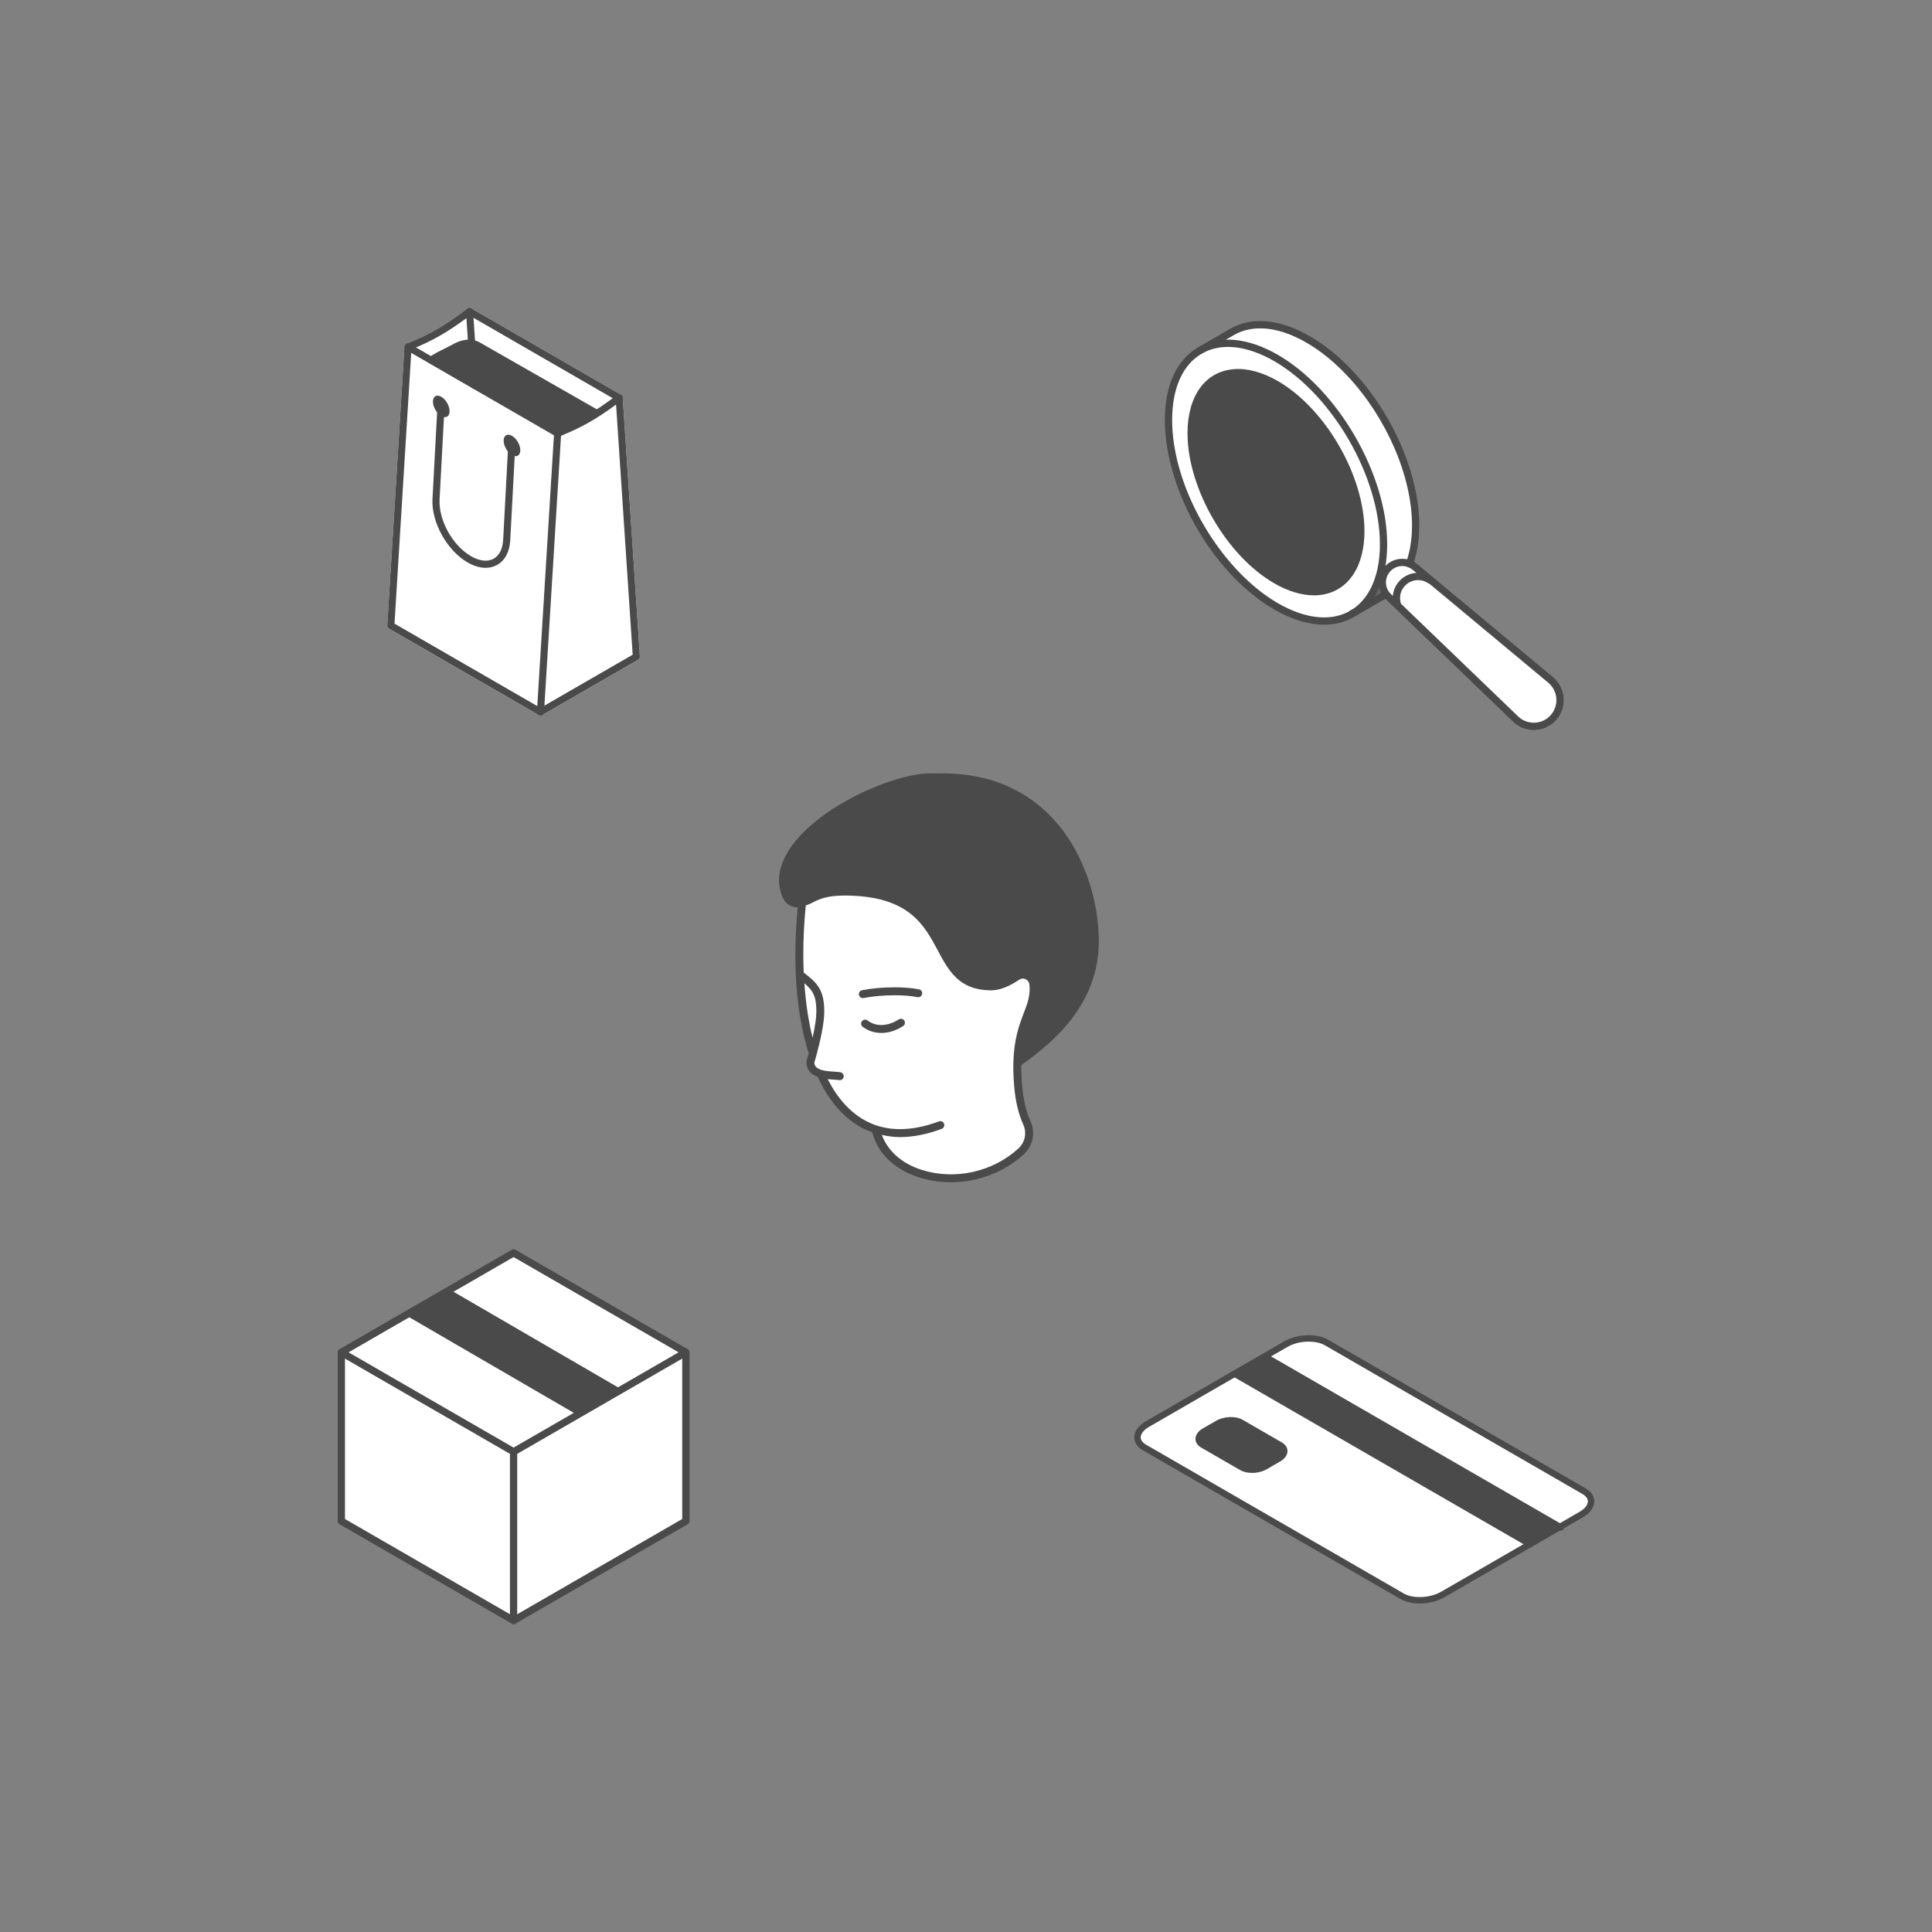 <?xml version="1.0" encoding="UTF-8"?>
<svg id="Layer_1" xmlns="http://www.w3.org/2000/svg" version="1.1" viewBox="0 0 113.386 113.386">
  <rect x="0" y="0" width="113.386" height="113.386" fill="#808080" stroke="none"/>
  <!-- Generator: Adobe Illustrator 29.2.1, SVG Export Plug-In . SVG Version: 2.1.0 Build 116)  -->
  <defs>
    <style>
      .st0 {
        fill: #4a4a4a;
      }

      .st1 {
        fill: #fff;
      }

      .st2 {
        fill: #60656c;
      }

      .st3 {
        fill: #4b4a4a;
      }
    </style>
  </defs>
  <g>
    <path class="st1" d="M51.383,66.279c-.221-.073-.433-.162-.637-.268-.707-.366-1.316-.925-1.821-1.639-.287-.403-.544-.855-.766-1.35-.332-.099-.599-.287-.599-.688,0-.002.061-.203.142-.507.174-.641.441-1.741.441-2.445,0-1.247-.39-1.557-1.205-2.19h-.002c-.061-1.338-.017-2.757.132-4.205.563-.139.881-.66,2.484-.66,6.897,0,4.585,5.561,8.625,5.561.464,0,.994-.234,1.51-.583.392-.266.92,0,.962.471.133,1.493-.881,2.026-.944,4.609-.01.386.002.818.043,1.306.076.937.263,1.655.522,2.227.255.568.112,1.24-.348,1.659-2.927,2.677-7.901,1.726-8.541-1.299Z"/>
    <path class="st1" d="M48.144,59.381c0,.703-.267,1.804-.441,2.445-.432-1.353-.688-2.932-.766-4.634h.002c.815.632,1.205.943,1.205,2.19Z"/>
    <g>
      <path class="st0" d="M64.487,55.251c0-2.264-.757-4.655-2.025-6.397-1.651-2.266-4.108-3.464-7.108-3.464h-.113c-.182-.002-.527-.005-.631-.005-2.108,0-6.614,1.916-8.281,4.461-.648.988-.779,1.943-.389,2.835.149.347.482.571.851.571.009,0,.017-.003.026-.003-.127,1.358-.172,2.689-.114,3.951.079,1.722.335,3.276.757,4.623-.045.166-.083.302-.105.375l-.01.036c-.014.048-.019.064-.019.098,0,.42.229.707.662.867.219.476.468.917.746,1.306.537.759,1.177,1.335,1.904,1.711.179.094.365.166.552.233.309,1.221,1.297,2.182,2.742,2.647.597.192,1.227.289,1.873.289,1.581,0,3.139-.596,4.277-1.636.538-.492.7-1.267.403-1.929-.269-.596-.433-1.299-.502-2.15-.034-.412-.049-.803-.044-1.164,1.961-1.379,4.548-3.628,4.548-7.257ZM47.209,57.707c.5.423.702.756.702,1.674,0,.356-.078.877-.222,1.519-.243-.97-.401-2.041-.481-3.193ZM60.059,66.013c.214.477.097,1.036-.292,1.391-1.514,1.385-3.747,1.873-5.692,1.248-1.171-.376-1.977-1.117-2.321-2.045.344.076.697.128,1.068.128.761,0,1.584-.163,2.447-.484.058-.022.105-.065.13-.122.026-.057.029-.12.006-.178-.021-.058-.065-.105-.121-.13-.056-.028-.12-.03-.179-.007-1.366.507-2.594.59-3.649.243-.201-.065-.404-.151-.603-.253-.659-.342-1.244-.869-1.738-1.569-.195-.274-.371-.581-.537-.902.119.013.237.022.341.029h.021c.125.009.233.016.307.029.012.001.024.002.036.002.113,0,.209-.08.23-.192.011-.062-.003-.123-.039-.175-.036-.051-.089-.085-.15-.095-.089-.017-.198-.024-.325-.033l-.033-.002c-.214-.013-.506-.03-.742-.1-.374-.109-.427-.293-.431-.435.021-.071.072-.243.133-.475.205-.762.449-1.817.449-2.506,0-1.318-.43-1.699-1.208-2.305-.052-1.258-.01-2.579.123-3.933.12-.046.239-.089.363-.153.37-.192.829-.431,1.898-.431,3.767,0,4.676,1.705,5.479,3.209.645,1.21,1.255,2.353,3.147,2.353.476,0,1.028-.209,1.642-.624.111-.076.246-.086.371-.028.129.062.214.184.227.327.058.642-.115,1.092-.334,1.662-.257.669-.576,1.5-.61,2.924-.01.413.005.859.044,1.327.073.904.25,1.659.542,2.304Z"/>
      <path class="st0" d="M53.934,58.064c-.387-.079-.882-.12-1.433-.12-.676,0-1.372.062-1.91.171-.126.027-.208.15-.182.276.022.108.118.186.229.186.016,0,.031-.001.047-.005.51-.102,1.173-.162,1.817-.162.52,0,.983.038,1.34.111.061.012.123,0,.175-.034.052-.035.088-.087.1-.149.013-.062,0-.123-.034-.176-.034-.052-.087-.087-.148-.099Z"/>
      <path class="st0" d="M52.924,59.795c-.06-.013-.123-.001-.176.033-.327.212-.691.329-1.024.329-.304,0-.577-.091-.812-.269-.103-.077-.248-.055-.327.045-.078.102-.058.25.045.328.313.237.691.362,1.093.362.429,0,.871-.14,1.279-.405.052-.034.088-.086.101-.147.013-.062.001-.123-.033-.176s-.086-.088-.147-.101Z"/>
    </g>
  </g>
  <g>
    <g>
      <path class="st0" d="M70.685,83.998c-.407.235-.449.588-.099.792l2.297,1.326c.35.202.963.177,1.369-.056l.782-.451c.405-.235.45-.588.1-.791l-2.299-1.327c-.35-.202-.965-.177-1.37.057l-.78.45Z"/>
      <path class="st1" d="M66.756,84.354c0,.223.136.439.413.599l15.117,8.728c.275.159.647.238,1.035.238.468,0,.962-.115,1.35-.338l5.119-2.956-17.331-10.006-5.119,2.957c-.385.222-.584.509-.584.778ZM70.586,84.789c-.35-.203-.308-.557.099-.792l.78-.45c.405-.235,1.02-.259,1.37-.057l2.299,1.327c.35.202.305.556-.1.791l-.782.451c-.405.234-1.018.258-1.369.056l-2.297-1.326Z"/>
      <polygon class="st0" points="91.599 89.581 74.269 79.575 72.459 80.619 89.79 90.625 91.599 89.581"/>
      <path class="st1" d="M92.792,88.893c.386-.223.585-.509.585-.78,0-.223-.136-.438-.413-.597l-15.117-8.727c-.27-.156-.629-.235-1.006-.238-.478-.005-.986.11-1.379.336l-1.193.689,17.33,10.006,1.193-.688Z"/>
      <path class="st0" d="M83.321,94.108c-.436,0-.837-.094-1.13-.264l-15.116-8.728c-.327-.188-.508-.459-.508-.763,0-.35.247-.693.679-.942l8.122-4.69c.408-.235.947-.366,1.475-.361.422.004.812.097,1.099.264l15.116,8.727c.327.188.508.459.508.761,0,.35-.248.695-.68.944l-8.121,4.688c-.4.231-.927.363-1.444.363ZM72.554,80.783l-5.119,2.957c-.306.177-.489.406-.489.614,0,.162.113.316.318.434l15.117,8.729c.237.137.571.213.941.213.453,0,.911-.114,1.255-.313l8.121-4.688c.312-.18.49-.405.49-.616,0-.161-.113-.315-.318-.433l-15.117-8.728c-.231-.134-.556-.209-.913-.213-.466-.01-.932.109-1.283.311l-3.002,1.733Z"/>
      <path class="st0" d="M91.599,89.83c-.032,0-.065-.008-.095-.025l-17.33-10.006c-.091-.052-.122-.168-.069-.259.052-.091.168-.122.259-.069l17.33,10.006c.091.052.122.168.069.259-.035.061-.099.095-.164.095Z"/>
      <path class="st0" d="M89.79,90.815c-.032,0-.065-.008-.095-.025l-17.331-10.006c-.091-.052-.122-.168-.069-.259.052-.091.168-.122.259-.069l17.331,10.006c.091.052.122.168.069.259-.035.061-.099.095-.164.095Z"/>
      <path class="st0" d="M73.48,86.442c-.257,0-.503-.053-.691-.162l-2.298-1.326c-.214-.124-.332-.305-.331-.509,0-.231.157-.453.43-.611l.781-.45c.464-.269,1.149-.294,1.559-.057l2.299,1.327c.213.123.331.303.331.506,0,.231-.157.454-.431.613l-.782.452c-.251.145-.566.218-.867.218ZM70.681,84.626l2.297,1.326c.293.169.833.143,1.18-.056l.781-.451c.149-.086.241-.195.241-.284,0-.084-.089-.148-.141-.178l-2.299-1.327c-.294-.169-.834-.143-1.18.057l-.781.45c-.148.086-.241.194-.241.283,0,.085.089.15.143.18Z"/>
    </g>
    <g>
      <polygon class="st1" points="40.251 79.366 40.251 89.27 30.141 95.105 30.141 85.203 40.251 79.366"/>
      <polygon class="st1" points="40.251 79.366 30.141 85.203 20.032 79.366 30.141 73.53 40.251 79.366"/>
      <polygon class="st1" points="30.141 85.203 30.141 95.105 20.032 89.27 20.032 79.366 30.141 85.203"/>
    </g>
    <path class="st0" d="M30.141,85.415c-.037,0-.073-.009-.106-.029l-10.109-5.836c-.066-.038-.106-.108-.106-.184s.041-.146.106-.184l10.109-5.836c.066-.038.147-.038.213,0l10.11,5.836c.066.038.106.108.106.184s-.041.146-.106.184l-10.11,5.836c-.033.019-.07.029-.106.029ZM20.457,79.366l9.684,5.591,9.685-5.591-9.685-5.591-9.684,5.591Z"/>
    <path class="st0" d="M30.141,95.317c-.117,0-.213-.095-.213-.213v-9.902c0-.117.095-.213.213-.213s.213.095.213.213v9.902c0,.117-.095.213-.213.213Z"/>
    <path class="st0" d="M30.141,95.317c-.037,0-.073-.009-.106-.028l-10.109-5.835c-.066-.038-.106-.108-.106-.184v-9.903c0-.117.095-.213.213-.213s.213.095.213.213v9.78l9.896,5.713,9.897-5.713v-9.78c0-.117.095-.213.213-.213s.213.095.213.213v9.903c0,.076-.041.146-.106.184l-10.11,5.835c-.033.019-.07.028-.106.028Z"/>
    <polygon class="st0" points="26.323 75.641 23.728 77.139 33.961 83.084 36.555 81.586 26.323 75.641"/>
  </g>
  <g>
    <g>
      <g>
        <path class="st1" d="M90.999,39.9c.723.603.748,1.699.054,2.329-.599.546-1.52.533-2.104-.03l-6.915-6.65c-.177-.47-.064-1.025.335-1.388.436-.395,1.081-.436,1.56-.114l.015-.019,7.054,5.872Z"/>
        <path class="st1" d="M82.034,35.549l-.55-.528c-.045-.044-.087-.09-.123-.137-.234-.307-.294-.704-.182-1.058.06-.191.171-.368.33-.514.336-.305.806-.381,1.21-.224.115.045.225.108.325.191l.9.75-.015.019c-.48-.321-1.124-.28-1.56.114-.399.362-.512.917-.335,1.388Z"/>
        <path class="st1" d="M82.719,33.087c-.404-.157-.875-.081-1.21.224-.159.146-.27.323-.33.514l-.212-.062c.15-.536.23-1.146.23-1.824,0-4.024-2.826-8.918-6.311-10.931-1.708-.985-3.258-1.097-4.395-.48l1.82-1.051c1.142-.659,2.719-.565,4.462.443.878.505,1.714,1.196,2.474,2.009,2.257,2.413,3.837,5.91,3.837,8.921,0,.143-.004.284-.011.422-.039.684-.156,1.291-.353,1.815Z"/>
        <path class="st2" d="M81.179,33.826c-.112.354-.051.751.182,1.058l-.107.042c-.006.004-.012.008-.018.011l-1.801,1.038c.714-.444,1.248-1.195,1.532-2.211l.212.062Z"/>
        <path class="st1" d="M79.417,35.985c-1.146.704-2.753.626-4.531-.402-2.849-1.644-5.257-5.214-6.041-8.661-.175-.771-.27-1.535-.27-2.27,0-2.012.707-3.427,1.849-4.085l.067-.038c1.137-.617,2.687-.505,4.395.48,3.485,2.012,6.311,6.907,6.311,10.931,0,.677-.08,1.288-.23,1.824-.284,1.016-.817,1.766-1.532,2.211l-.003.002-.015.009ZM79.222,33.628c.41-.598.644-1.428.644-2.457,0-3.176-2.23-7.037-4.979-8.625-.892-.514-1.728-.727-2.452-.669-1.509.115-2.528,1.398-2.528,3.543,0,3.176,2.23,7.038,4.979,8.625,1.86,1.075,3.481.834,4.336-.418Z"/>
        <path class="st0" d="M79.866,31.171c0,1.029-.234,1.859-.644,2.457-.855,1.251-2.476,1.493-4.336.418-2.75-1.587-4.979-5.449-4.979-8.625,0-2.145,1.019-3.428,2.528-3.543.724-.058,1.56.154,2.452.669,2.75,1.588,4.979,5.449,4.979,8.625Z"/>
      </g>
      <g>
        <path class="st0" d="M77.706,36.663c-.901,0-1.896-.3-2.926-.895-2.851-1.646-5.32-5.181-6.142-8.798-.183-.802-.275-1.582-.275-2.317,0-2.027.695-3.543,1.956-4.27.102-.059.233-.024.292.078.059.102.024.233-.078.292-1.124.647-1.742,2.032-1.742,3.9,0,.704.089,1.452.265,2.223.786,3.454,3.228,6.958,5.94,8.523,1.652.954,3.184,1.098,4.313.404.1-.061.232-.03.294.07.062.101.03.232-.07.294-.54.332-1.156.496-1.824.496Z"/>
        <path class="st0" d="M79.436,36.188c-.071,0-.141-.036-.181-.101-.062-.1-.032-.232.069-.294.677-.422,1.175-1.143,1.439-2.087.147-.527.222-1.121.222-1.766,0-3.95-2.783-8.77-6.204-10.746-1.584-.913-3.07-1.083-4.186-.477-.104.056-.233.018-.29-.086-.056-.104-.018-.233.086-.29,1.251-.68,2.886-.508,4.603.482,3.539,2.044,6.418,7.03,6.418,11.116,0,.684-.08,1.317-.238,1.881-.293,1.048-.855,1.856-1.625,2.335-.035.022-.074.032-.113.032Z"/>
        <path class="st0" d="M77.117,34.94c-.718,0-1.516-.234-2.338-.709-2.804-1.619-5.086-5.571-5.086-8.81,0-2.188,1.044-3.627,2.724-3.756.785-.064,1.676.178,2.576.696,2.805,1.62,5.086,5.572,5.086,8.81,0,1.036-.236,1.928-.681,2.578-.539.79-1.342,1.191-2.281,1.191ZM72.667,22.082c-.073,0-.146.003-.217.009-1.459.114-2.331,1.356-2.331,3.33,0,3.103,2.186,6.889,4.873,8.44,1.711.989,3.226.857,4.053-.353.397-.579.607-1.387.607-2.336,0-3.102-2.186-6.888-4.873-8.44-.741-.427-1.466-.649-2.112-.649ZM72.434,21.878h0Z"/>
        <path class="st0" d="M82.719,33.301c-.025,0-.05-.004-.075-.014-.11-.041-.166-.164-.125-.275.188-.501.302-1.091.34-1.752.007-.13.011-.267.011-.41,0-2.876-1.483-6.32-3.779-8.775-.772-.825-1.588-1.488-2.425-1.969-1.616-.934-3.125-1.091-4.248-.443l-1.887,1.089c-.102.059-.233.024-.292-.078-.059-.102-.024-.233.078-.292l1.886-1.089c1.261-.728,2.922-.571,4.675.443.873.503,1.722,1.192,2.523,2.048,2.366,2.53,3.894,6.089,3.894,9.067,0,.15-.004.296-.012.434-.04.704-.163,1.336-.366,1.878-.032.086-.113.138-.2.138Z"/>
        <path class="st0" d="M79.348,36.238c-.074,0-.146-.038-.185-.107-.059-.102-.024-.233.078-.292l1.891-1.09c.098-.061.232-.036.296.06.065.098.042.228-.056.293l-.118-.178.116.179c-.009.006-.019.013-.029.018l-1.887,1.087c-.034.019-.07.029-.107.029Z"/>
        <path class="st0" d="M90.017,42.842c-.439,0-.878-.163-1.216-.489l-7.465-7.179c-.058-.057-.105-.11-.145-.162-.27-.355-.351-.823-.216-1.251.073-.23.207-.44.39-.607.391-.355.939-.457,1.432-.266.14.054.269.13.384.225l7.955,6.622c.393.328.624.807.635,1.316.011.507-.198.993-.574,1.335-.334.304-.757.455-1.18.455ZM82.293,33.221c-.233,0-.461.086-.64.249-.126.116-.22.261-.27.42-.093.296-.038.619.148.864.027.036.061.073.103.114l7.463,7.177c.501.483,1.297.495,1.812.025.284-.258.442-.626.434-1.01-.008-.385-.184-.749-.482-.997l-7.954-6.622c-.079-.065-.169-.118-.266-.156-.114-.044-.232-.066-.349-.066Z"/>
        <path class="st0" d="M82.034,35.763c-.086,0-.168-.053-.2-.138-.216-.573-.062-1.209.391-1.621.506-.459,1.256-.514,1.823-.134.098.066.124.198.059.296-.066.098-.199.124-.296.059-.404-.271-.937-.231-1.298.095-.323.293-.432.746-.278,1.154.042.11-.014.234-.124.275-.025.009-.05.014-.075.014Z"/>
      </g>
    </g>
    <path class="st1" d="M36.547,23.334c0-.009-.007-.016-.009-.025-.002-.012-.007-.021-.011-.033-.015-.038-.038-.069-.072-.093-.006-.004-.006-.012-.012-.016l-8.783-5.07s-.005,0-.008-.001c-.004-.002-.006-.006-.009-.008-.041-.019-.085-.019-.128-.01-.012.002-.019.008-.03.012-.018.007-.038.009-.053.021-1.375,1.034-2.174,1.495-3.564,2.058-.041.017-.072.047-.095.084-.002.003-.005.003-.007.005-.004.007,0,.015-.003.023-.01.022-.023.043-.025.069l-1.009,16.355c-.005.079.035.154.104.193l8.783,5.07c.033.019.069.028.104.028.036,0,.072-.009.104-.028l5.627-3.248c.069-.04.109-.115.104-.194l-1.008-15.191Z"/>
    <g>
      <g>
        <path class="st0" d="M31.609,41.964c-.065-.04-.103-.113-.098-.19l1.007-16.355c.005-.08.055-.15.13-.18,1.39-.563,2.19-1.024,3.565-2.058.061-.046.143-.055.212-.023.07.032.116.099.121.176l1.008,15.191c.005.079-.035.155-.104.194l-5.627,3.248c-.032.019-.068.028-.104.028-.038,0-.076-.01-.11-.031ZM36.156,23.743c-1.179.865-1.994,1.325-3.23,1.833l-.975,15.837,5.179-2.99-.974-14.68Z"/>
        <path class="st0" d="M31.719,41.996c.072,0,.142-.037.181-.104.058-.1.023-.227-.076-.285l-8.671-5.006.993-16.096c1.235-.508,2.05-.968,3.228-1.833l.262,3.954c.008.115.106.202.222.194.115-.008.202-.107.194-.222l-.288-4.336c-.005-.076-.052-.144-.121-.176-.069-.032-.151-.023-.212.023-1.375,1.033-2.174,1.495-3.564,2.058-.074.03-.125.1-.13.18l-1.009,16.355c-.005.079.035.154.104.193l8.783,5.07c.033.019.069.028.104.028Z"/>
        <path class="st0" d="M32.726,25.641c.072,0,.142-.037.181-.104.058-.1.023-.227-.076-.285l-8.781-5.07c-.1-.058-.227-.023-.285.076-.058.1-.023.227.076.285l8.781,5.07c.033.019.069.028.104.028Z"/>
        <path class="st0" d="M36.339,23.556c.072,0,.142-.037.181-.104.058-.1.023-.227-.076-.285l-8.783-5.07c-.1-.058-.227-.023-.285.076-.058.1-.023.227.076.285l8.783,5.07c.033.019.069.028.104.028Z"/>
        <path class="st0" d="M28.501,33.325c.237,0,.46-.054.661-.163.468-.253.746-.769.783-1.453l.279-5.249c.006-.115-.082-.213-.197-.219-.115-.006-.213.082-.219.197l-.279,5.248c-.029.533-.23.927-.565,1.108-.352.191-.821.136-1.32-.152-1.084-.626-1.912-2.12-1.846-3.329l.286-5.363c.006-.115-.082-.213-.197-.219-.115-.006-.213.082-.219.197l-.286,5.363c-.073,1.35.848,3.016,2.054,3.713.368.213.731.321,1.066.321Z"/>
      </g>
      <path class="st3" d="M26.034,23.388c.203.184.35.487.35.745,0,.311-.218.438-.487.283-.271-.157-.489-.536-.489-.846s.218-.439.489-.283c.048.028.094.062.138.102Z"/>
      <path class="st3" d="M30.185,25.68c.203.184.35.487.35.745,0,.311-.218.438-.487.283-.271-.157-.489-.536-.489-.846s.218-.439.489-.283c.048.028.094.062.138.102Z"/>
    </g>
    <path class="st0" d="M35.174,24.106l-2.272,1.46-7.197-4.157-.595-.371c.249-.258,1.153-.648,1.433-.811.469-.27.906-.347,1.28-.261.117.027.228.07.333.131l7.018,4.009Z"/>
  </g>
</svg>
